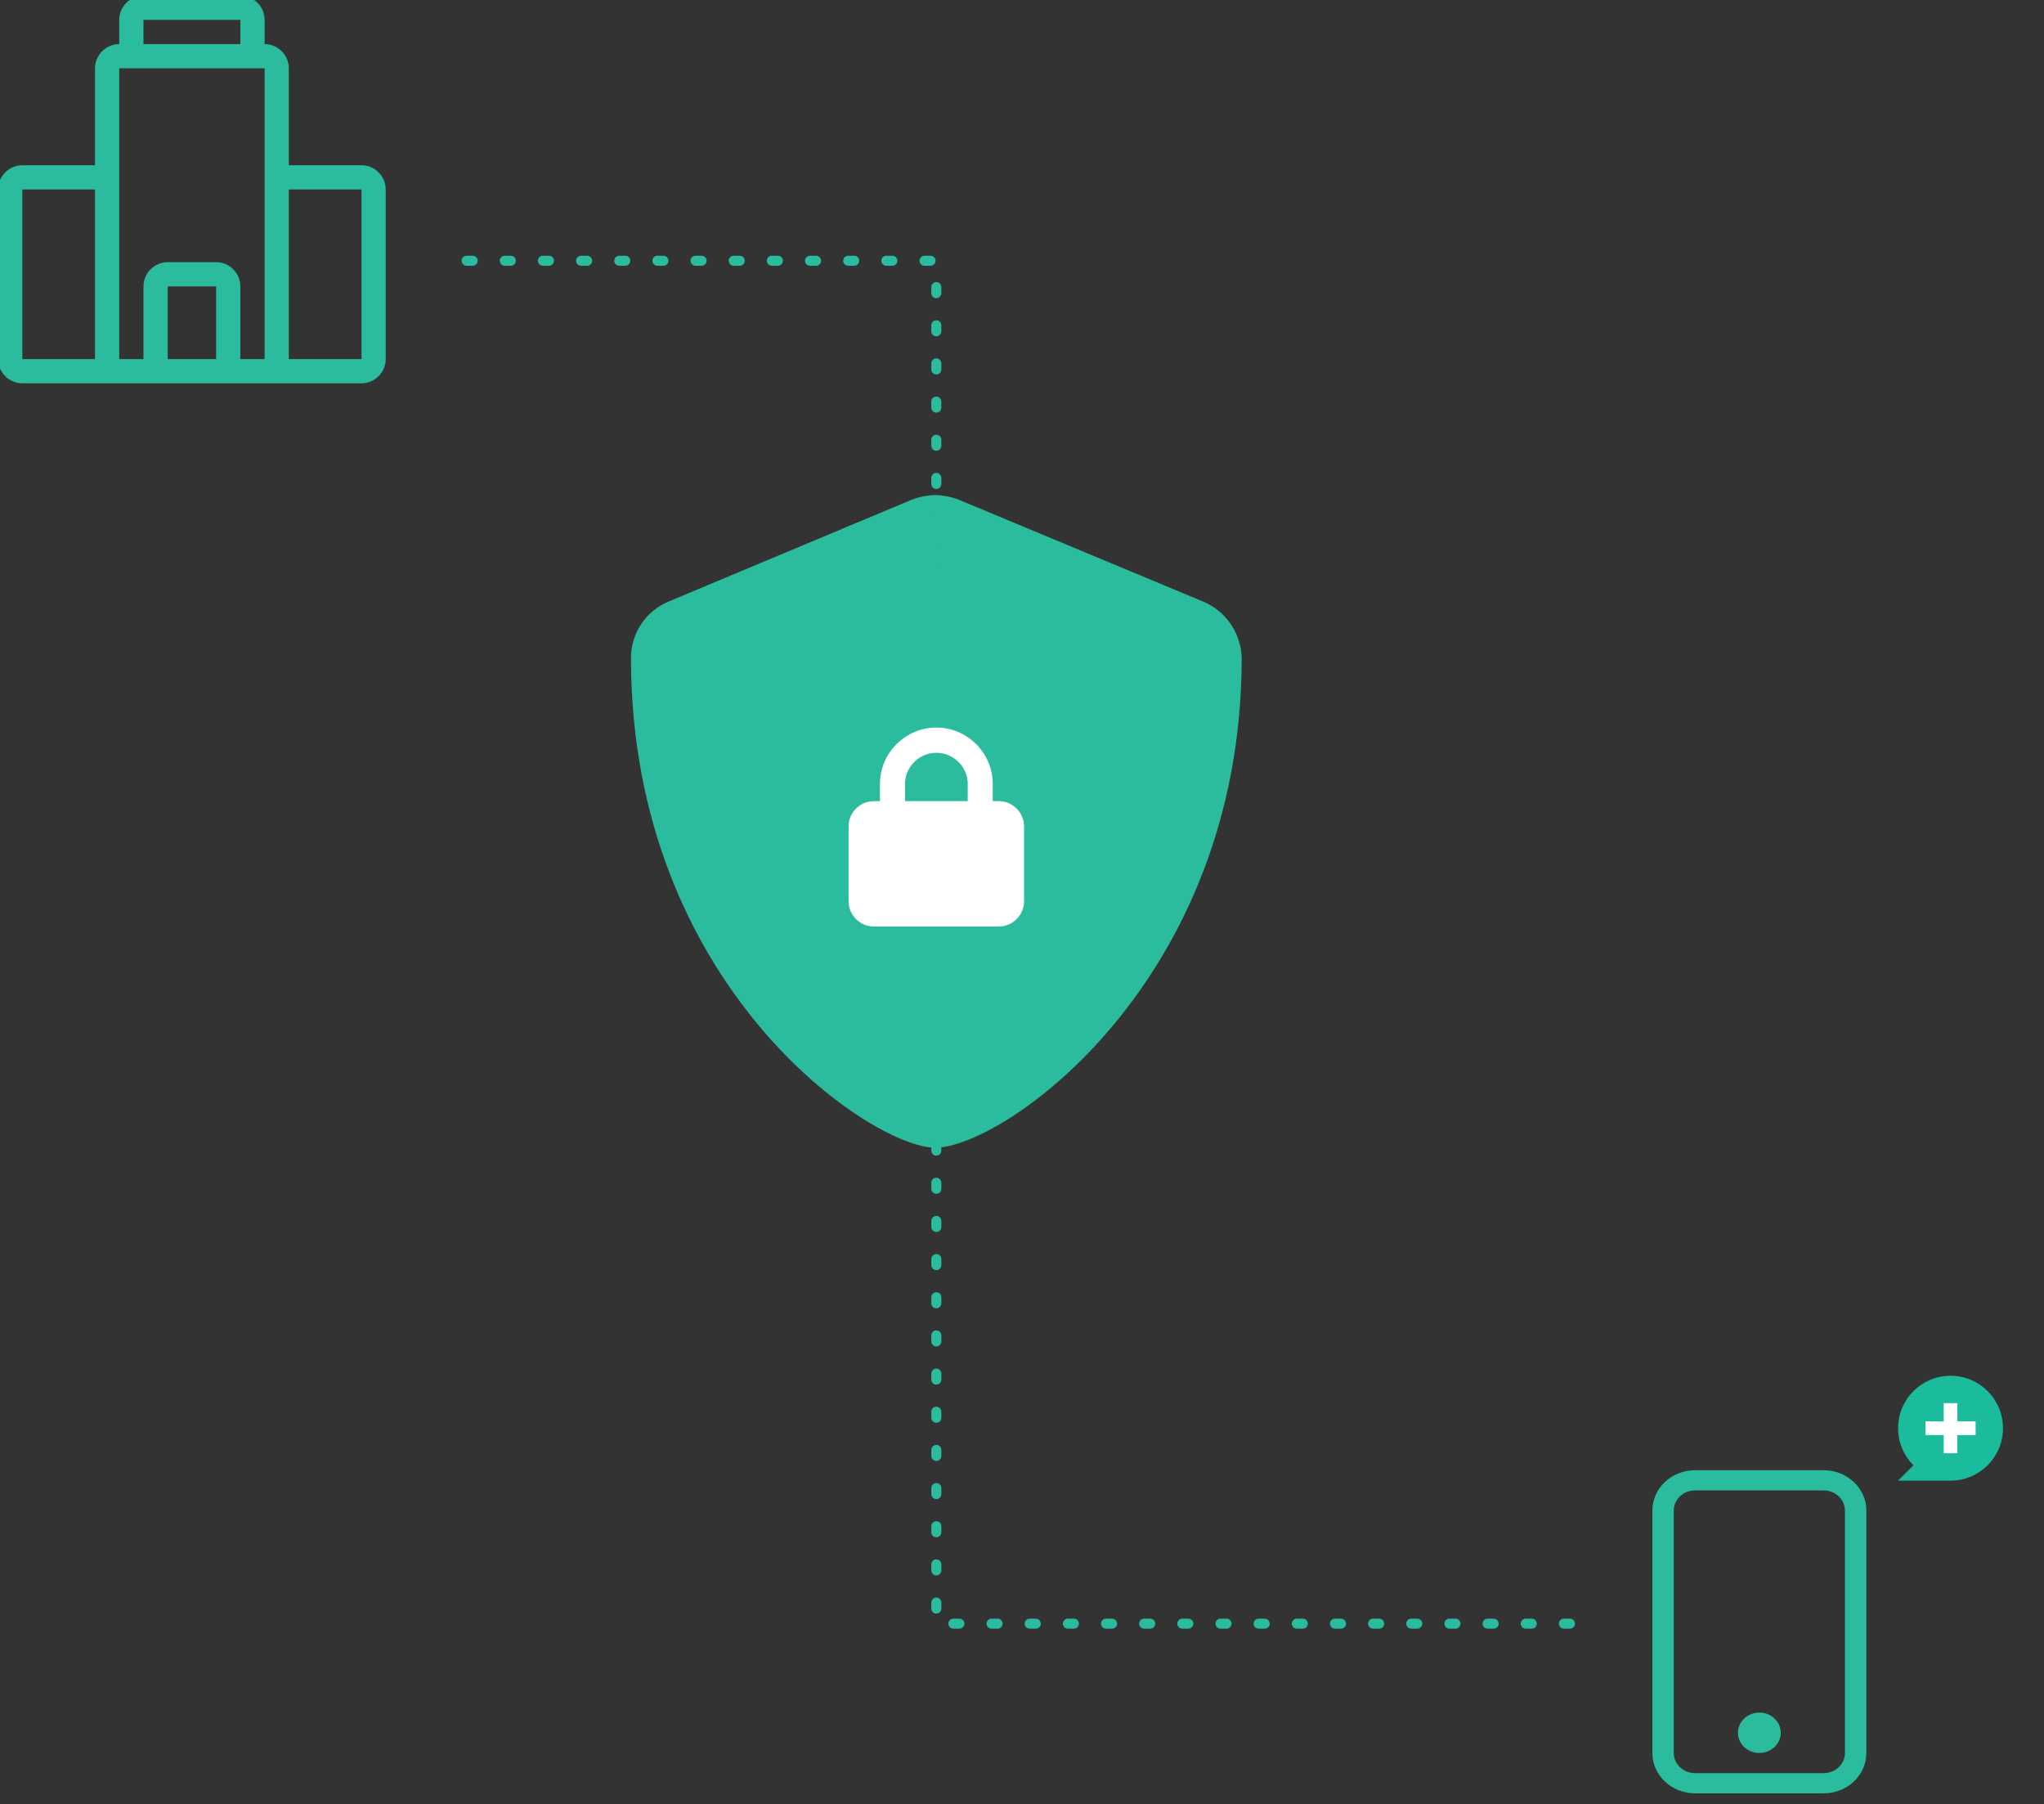 <?xml version="1.0" encoding="UTF-8" standalone="no"?>
<svg xmlns="http://www.w3.org/2000/svg" xmlns:xlink="http://www.w3.org/1999/xlink" xmlns:serif="http://www.serif.com/" width="100%" height="100%" viewBox="0 0 400 353" version="1.1" xml:space="preserve" style="fill-rule:evenodd;clip-rule:evenodd;stroke-linecap:round;">
    <rect x="0" y="0" width="400" height="353" fill="#333333" stroke="none"/>
    <g transform="matrix(0.393,0,0,0.393,-464.503,-1074.14)">
        <g id="Gruppe_12">
            <g id="Pfad_46" transform="matrix(1,0,0,1,2040.36,3573.78)">
                <path d="M17.656,32.111C23.541,32.111 28.312,27.611 28.312,22.055C28.312,16.499 23.541,12 17.656,12C11.771,12 7,16.5 7,22.056C7,27.612 11.771,32.111 17.656,32.111Z" style="fill:rgb(42,188,156);fill-rule:nonzero;"></path>
            </g>
            <g id="Gruppe_11" transform="matrix(1,0,0,1,1181,2731)">
                <g id="vss-sicherheit" transform="matrix(1,0,0,1,315.132,249.601)">
                    <g id="Gruppe_1">
                        <g transform="matrix(1,0,0,1,-12.097,-0.327)">
                            <g id="Pfad_1">
                                <path id="Pfad_41" d="M316.2,80.416C316.2,241.464 197.792,324.272 163.574,324.272C131.773,324.272 12.1,244 12.1,80.416C12.112,68.159 19.536,57.058 30.858,52.364L151.929,1.672C155.668,0.253 159.615,-0.539 163.611,-0.673C167.61,-0.539 171.559,0.253 175.3,1.672L296.949,52.364C308.311,57.098 315.869,68.112 316.2,80.416Z" style="fill:rgb(42,188,156);fill-rule:nonzero;"></path>
                            </g>
                        </g>
                        <g transform="matrix(1,0,0,1,108.364,114.116)">
                            <g id="Pfad_2">
                                <path id="Pfad_42" d="M15.63,37.315L15.63,27.955C16.062,12.856 28.601,0.672 43.705,0.672C58.81,0.672 71.349,12.856 71.781,27.955L71.781,37.315L74.9,37.315C81.734,37.354 87.344,42.966 87.381,49.8L87.381,87.243C87.342,94.075 81.732,99.685 74.9,99.724L12.48,99.724C5.647,99.688 0.035,94.076 -0,87.243L0,49.8C0.036,42.967 5.647,37.356 12.48,37.32L15.63,37.315ZM28.111,37.315L59.317,37.315L59.317,27.955C58.838,19.737 51.945,13.235 43.713,13.235C35.482,13.235 28.589,19.737 28.11,27.955L28.111,37.315Z" style="fill:white;fill-rule:nonzero;"></path>
                            </g>
                        </g>
                    </g>
                </g>
                <path id="Pfad_44" d="M60.316,12.063C60.316,5.445 65.761,0 72.379,0L120.632,0C120.634,-0 120.635,-0 120.637,-0C127.255,-0 132.7,5.445 132.7,12.063L132.7,24.126C139.316,24.128 144.76,29.574 144.759,36.19L144.759,84.443L180.949,84.443C187.567,84.443 193.012,89.888 193.012,96.506L193.012,180.949C193.012,187.567 187.567,193.012 180.949,193.012L12.063,193.012C5.445,193.012 0,187.567 0,180.949L0,96.506C-0,89.888 5.445,84.443 12.063,84.443L48.253,84.443L48.253,36.19C48.253,36.19 48.253,36.189 48.253,36.189C48.253,29.571 53.698,24.126 60.316,24.126C60.316,24.126 60.316,12.063 60.316,12.063ZM84.443,180.949L108.57,180.949L108.57,144.759L84.443,144.759L84.443,180.949ZM120.633,180.949L132.7,180.949L132.7,36.19L60.316,36.19L60.316,180.949L72.379,180.949L72.379,144.759C72.381,138.143 77.827,132.699 84.443,132.7L108.57,132.7C115.188,132.7 120.633,138.145 120.633,144.763L120.633,180.949ZM120.633,12.064L72.379,12.064L72.379,24.126L120.632,24.126L120.633,12.064ZM144.759,96.507L144.759,180.95L180.949,180.95L180.949,96.506L144.759,96.507ZM48.253,180.949L48.253,96.506L12.063,96.506L12.063,180.949L48.253,180.949Z" style="fill:rgb(42,188,156);fill-rule:nonzero;"></path>
                <g id="Pfad_45" transform="matrix(1,0,0,1,820.734,734.111)">
                    <path d="M88.246,10.056C94.131,10.056 98.902,14.556 98.902,20.112L98.902,140.78C98.902,146.334 94.131,150.836 88.246,150.836L24.311,150.836C18.426,150.836 13.655,146.336 13.655,140.78L13.655,20.111C13.655,14.557 18.426,10.055 24.311,10.055L88.246,10.056ZM24.311,0C12.541,0 3,9 3,20.111L3,140.78C3,151.887 12.541,160.891 24.311,160.891L88.246,160.891C100.016,160.891 109.557,151.891 109.557,140.78L109.557,20.111C109.557,9 100.016,0 88.246,0L24.311,0Z" style="fill:rgb(42,188,156);fill-rule:nonzero;"></path>
                </g>
                <g id="Pfad_47" transform="matrix(1,0,0,1,-1072.32,-2669.51)">
                    <path d="M1305.62,2801.5L1539.5,2801.5L1539.5,2958.36" style="fill:none;fill-rule:nonzero;stroke:rgb(42,188,156);stroke-width:5px;stroke-dasharray:3,16;"></path>
                </g>
                <g id="Pfad_48" transform="matrix(1,0,0,1,-963.363,-2688.22)">
                    <path d="M1430.55,3184.23L1430.55,3498.73L1759.15,3498.73" style="fill:none;fill-rule:nonzero;stroke:rgb(42,188,156);stroke-width:5px;stroke-dasharray:3,16;"></path>
                </g>
            </g>
            <g transform="matrix(0.102,0,0,0.102,2006.64,3139.53)">
                <g transform="matrix(0.403,0,0,0.404,-1142.24,2564.32)">
                    <rect x="5615.68" y="266.129" width="1562.93" height="1558.49" style="fill:rgb(44,62,80);fill-opacity:0;"></rect>
                </g>
                <g transform="matrix(7.111,0,0,7.111,1053,2603)">
                    <path d="M28.549,79.451C22.033,72.934 18,63.934 18,54C18,34.131 34.131,18 54,18C73.869,18 90,34.131 90,54C90,73.869 73.869,90 54,90L18,90L28.549,79.451Z" style="fill:rgb(26,188,156);"></path>
                </g>
                <g transform="matrix(7.111,0,0,7.111,1053,2603)">
                    <path d="M36.783,49.304L49.304,49.304L49.304,36.783L58.696,36.783L58.696,49.304L71.217,49.304L71.217,58.696L58.696,58.696L58.696,71.217L49.304,71.217L49.304,58.696L36.783,58.696L36.783,49.304Z" style="fill:white;"></path>
                </g>
            </g>
        </g>
    </g>
</svg>
